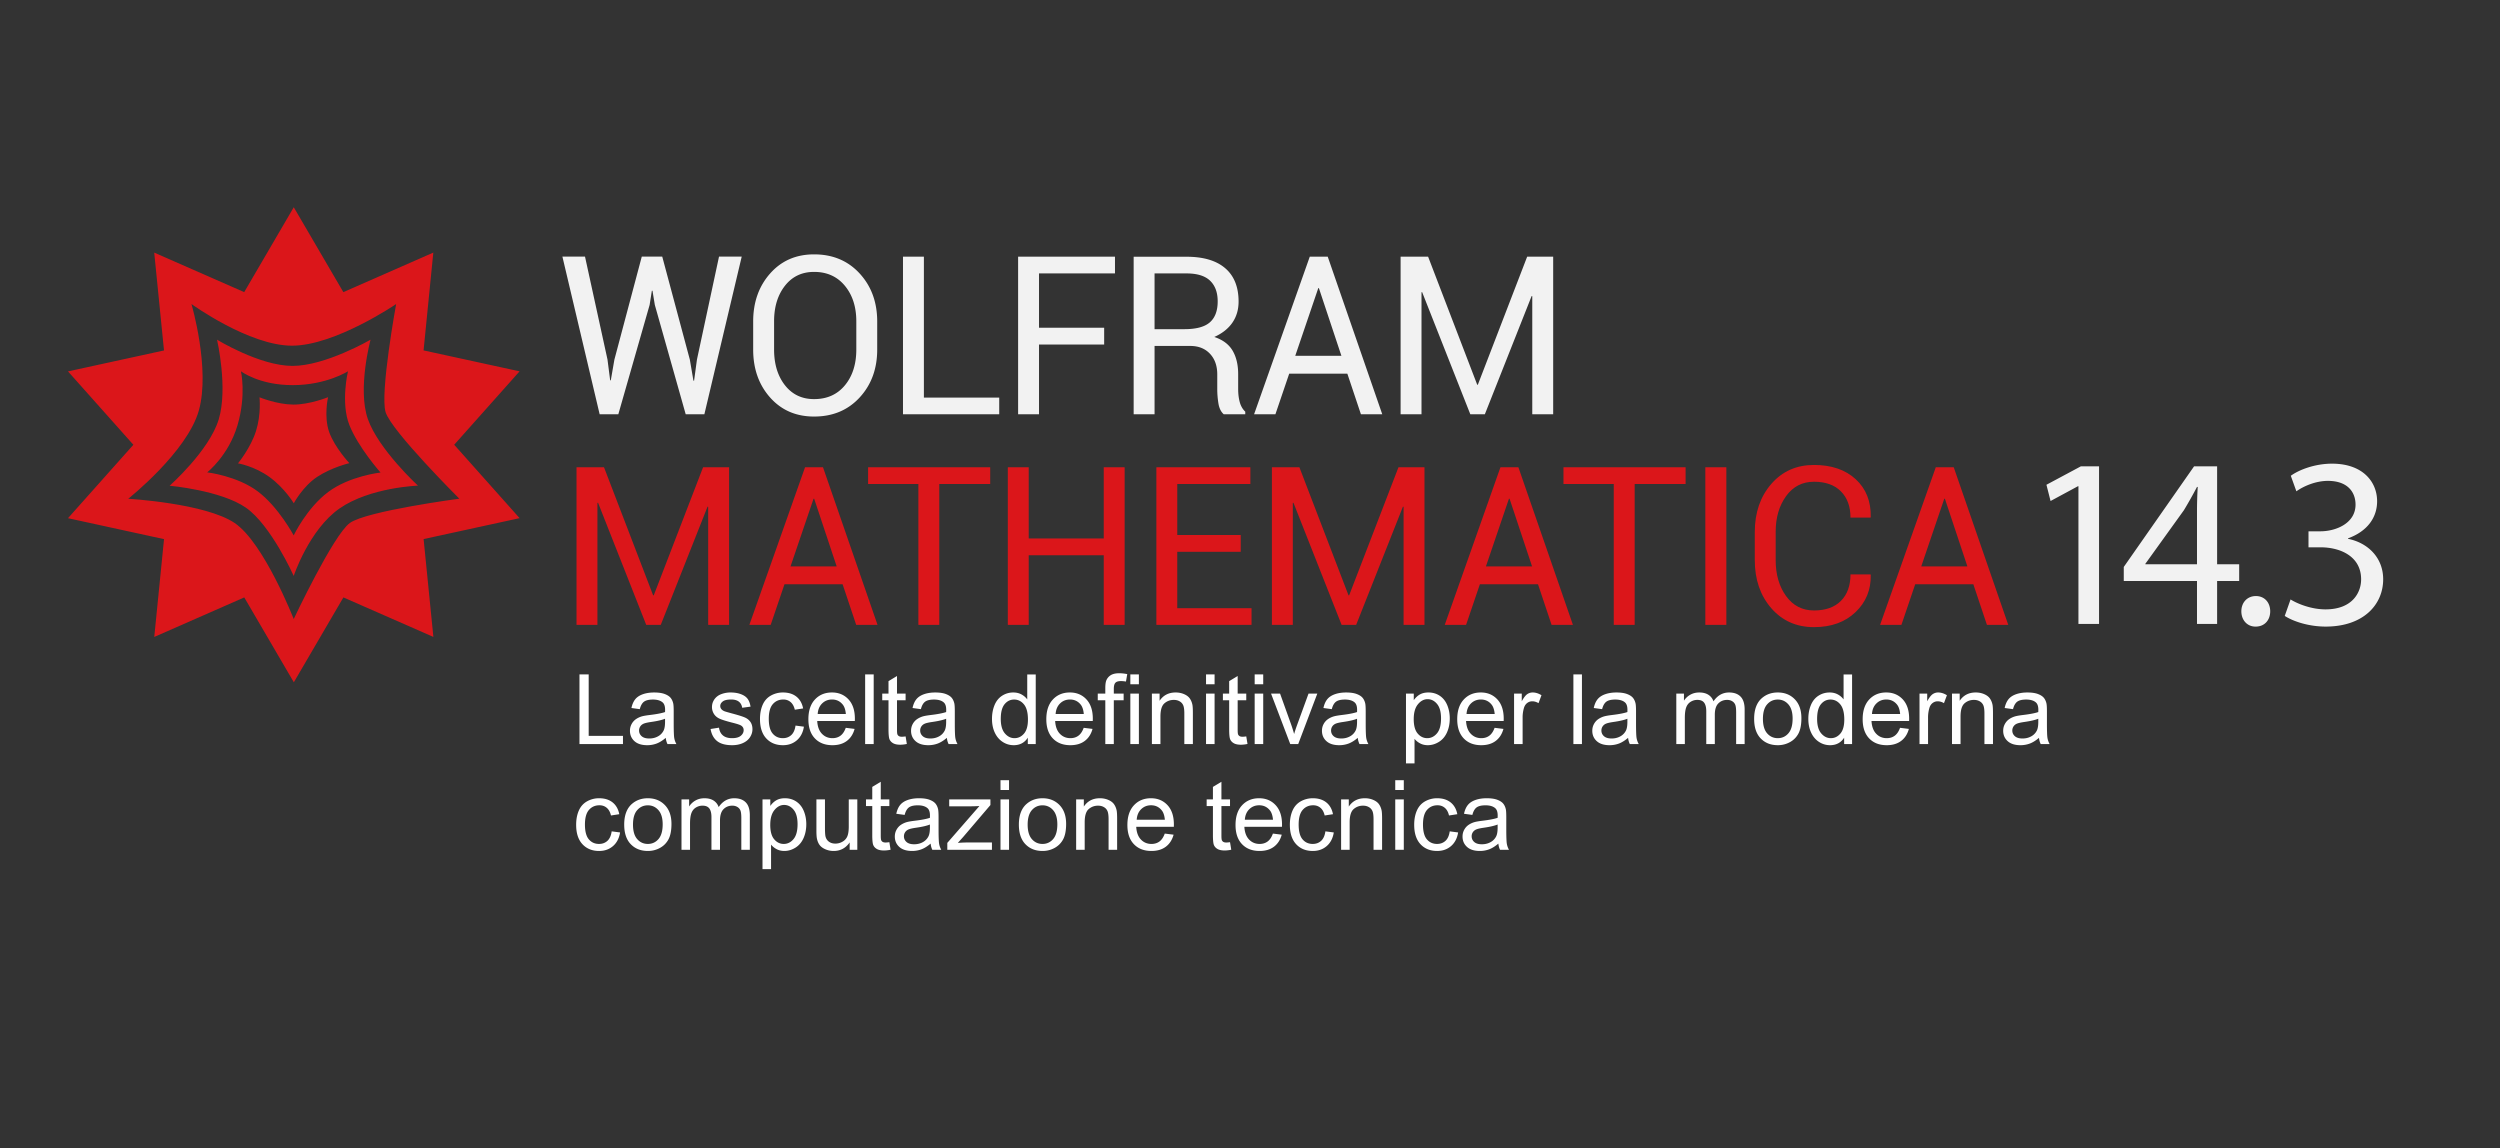<svg xmlns="http://www.w3.org/2000/svg" xml:space="preserve" width="565.472" height="259.705"><rect width="100%" height="100%" fill="#333333" stroke="none"/><path fill="none" d="M0 0h565.471v259.705H0z"/><g fill="#FFF"><path d="M131.07 168.297v-15.748h2.084v13.89h7.756v1.858h-9.84zM150.589 166.89c-.716.609-1.406 1.039-2.068 1.289a5.994 5.994 0 0 1-2.132.376c-1.253 0-2.217-.306-2.89-.918-.673-.612-1.01-1.395-1.01-2.347 0-.559.127-1.069.381-1.531a3.15 3.15 0 0 1 .999-1.112c.412-.279.875-.49 1.391-.634.379-.1.952-.197 1.719-.29 1.561-.186 2.71-.408 3.448-.666.007-.265.011-.433.011-.505 0-.788-.183-1.343-.548-1.665-.494-.437-1.229-.655-2.202-.655-.91 0-1.581.16-2.014.478-.434.319-.754.883-.961 1.692l-1.891-.258c.172-.809.455-1.462.849-1.96.394-.498.963-.881 1.708-1.149.745-.269 1.607-.403 2.589-.403.974 0 1.765.115 2.374.344.608.229 1.056.518 1.343.865.286.348.487.786.602 1.316.064.33.097.924.097 1.783v2.578c0 1.798.041 2.935.124 3.411.082.477.245.933.489 1.37h-2.02a4.084 4.084 0 0 1-.388-1.409zm-.161-4.319c-.702.287-1.755.53-3.158.73-.795.115-1.357.244-1.687.387-.33.144-.584.353-.763.628a1.652 1.652 0 0 0-.269.918c0 .516.195.945.585 1.289.39.344.961.516 1.713.516.745 0 1.407-.163 1.987-.489a3.007 3.007 0 0 0 1.278-1.337c.208-.437.312-1.081.312-1.934v-.708zM160.719 164.892l1.912-.301c.107.767.406 1.354.897 1.762.49.408 1.176.612 2.057.612.888 0 1.547-.181 1.977-.542.43-.361.645-.786.645-1.273 0-.437-.19-.78-.569-1.031-.265-.172-.924-.39-1.977-.655-1.418-.358-2.401-.667-2.949-.929-.548-.261-.963-.623-1.246-1.085a2.873 2.873 0 0 1-.424-1.531c0-.508.116-.979.349-1.413.232-.433.549-.793.951-1.08.301-.222.71-.41 1.23-.564a5.846 5.846 0 0 1 1.67-.231c.895 0 1.681.129 2.358.387s1.176.607 1.499 1.047.544 1.03.666 1.767l-1.891.258c-.086-.587-.335-1.045-.747-1.375-.412-.329-.994-.494-1.746-.494-.888 0-1.522.147-1.901.44-.38.294-.569.638-.569 1.031 0 .251.079.477.236.677.157.208.404.38.741.516.193.072.763.236 1.708.494 1.368.365 2.322.665 2.863.897.541.233.965.571 1.273 1.015.308.444.462.996.462 1.654 0 .645-.188 1.251-.564 1.821s-.918 1.01-1.627 1.321-1.511.467-2.406.467c-1.482 0-2.612-.308-3.389-.924-.779-.615-1.274-1.528-1.489-2.738zM179.937 164.118l1.901.247c-.208 1.311-.74 2.336-1.595 3.078-.856.741-1.907 1.112-3.153 1.112-1.562 0-2.816-.51-3.765-1.531-.949-1.021-1.423-2.483-1.423-4.388 0-1.231.204-2.31.612-3.233s1.029-1.617 1.864-2.079a5.528 5.528 0 0 1 2.723-.693c1.239 0 2.252.313 3.04.94.788.627 1.292 1.517 1.515 2.669l-1.88.29c-.179-.766-.496-1.343-.951-1.729-.455-.387-1.004-.58-1.649-.58-.974 0-1.766.349-2.374 1.047-.609.698-.913 1.803-.913 3.314 0 1.533.293 2.646.881 3.341.587.695 1.354 1.042 2.299 1.042.759 0 1.393-.232 1.901-.698.508-.466.83-1.182.967-2.149zM191.302 164.623l1.998.247c-.315 1.167-.899 2.073-1.751 2.718-.853.645-1.941.967-3.266.967-1.669 0-2.992-.514-3.969-1.542-.978-1.027-1.466-2.469-1.466-4.324 0-1.919.494-3.409 1.482-4.469.988-1.06 2.27-1.59 3.846-1.59 1.525 0 2.771.52 3.738 1.558.967 1.039 1.45 2.5 1.45 4.383 0 .115-.004.287-.011.516h-8.508c.071 1.253.426 2.213 1.063 2.879.637.666 1.432.999 2.385.999.709 0 1.314-.186 1.815-.559.502-.372.9-.967 1.194-1.783zm-6.349-3.126h6.37c-.086-.959-.33-1.679-.73-2.159-.616-.745-1.415-1.117-2.396-1.117-.888 0-1.635.297-2.24.892-.605.594-.939 1.389-1.004 2.384zM195.685 168.297v-15.748h1.934v15.748h-1.934zM204.837 166.567l.279 1.708a7.21 7.21 0 0 1-1.461.172c-.702 0-1.246-.111-1.633-.333s-.659-.514-.816-.875c-.158-.361-.236-1.123-.236-2.283v-6.563h-1.418v-1.504h1.418v-2.825l1.923-1.16v3.985h1.944v1.504h-1.944v6.671c0 .552.034.906.102 1.063a.802.802 0 0 0 .333.376c.154.093.374.14.661.14.214 0 .497-.025.848-.076zM214.172 166.89c-.716.609-1.406 1.039-2.068 1.289a5.994 5.994 0 0 1-2.132.376c-1.253 0-2.217-.306-2.89-.918-.673-.612-1.01-1.395-1.01-2.347 0-.559.127-1.069.381-1.531a3.15 3.15 0 0 1 .999-1.112c.412-.279.875-.49 1.391-.634.379-.1.952-.197 1.719-.29 1.561-.186 2.71-.408 3.448-.666.007-.265.011-.433.011-.505 0-.788-.183-1.343-.548-1.665-.494-.437-1.229-.655-2.202-.655-.91 0-1.581.16-2.014.478-.434.319-.754.883-.961 1.692l-1.891-.258c.172-.809.455-1.462.849-1.96.394-.498.963-.881 1.708-1.149.745-.269 1.607-.403 2.589-.403.974 0 1.765.115 2.374.344.608.229 1.056.518 1.343.865.286.348.487.786.602 1.316.064.33.097.924.097 1.783v2.578c0 1.798.041 2.935.124 3.411.082.477.245.933.489 1.37h-2.02a4.084 4.084 0 0 1-.388-1.409zm-.161-4.319c-.702.287-1.755.53-3.158.73-.795.115-1.357.244-1.687.387-.33.144-.584.353-.763.628a1.652 1.652 0 0 0-.269.918c0 .516.195.945.585 1.289.39.344.961.516 1.713.516.745 0 1.407-.163 1.987-.489a3.007 3.007 0 0 0 1.278-1.337c.208-.437.312-1.081.312-1.934v-.708zM232.477 168.297v-1.439c-.724 1.132-1.787 1.697-3.19 1.697-.91 0-1.746-.251-2.508-.752s-1.354-1.201-1.772-2.1c-.419-.898-.628-1.932-.628-3.099 0-1.139.189-2.171.569-3.099.379-.927.949-1.638 1.708-2.132a4.565 4.565 0 0 1 2.546-.741c.688 0 1.3.145 1.837.435s.974.668 1.311 1.133v-5.65h1.923v15.748h-1.796zm-6.113-5.693c0 1.461.308 2.553.924 3.276.616.724 1.343 1.085 2.181 1.085.845 0 1.563-.345 2.154-1.037.591-.691.886-1.746.886-3.164 0-1.561-.301-2.707-.902-3.438s-1.343-1.096-2.224-1.096c-.859 0-1.578.351-2.154 1.053-.577.703-.865 1.81-.865 3.321zM245.12 164.623l1.998.247c-.315 1.167-.899 2.073-1.751 2.718-.853.645-1.941.967-3.266.967-1.669 0-2.992-.514-3.969-1.542-.978-1.027-1.466-2.469-1.466-4.324 0-1.919.494-3.409 1.482-4.469.988-1.06 2.27-1.59 3.846-1.59 1.525 0 2.771.52 3.738 1.558.967 1.039 1.45 2.5 1.45 4.383 0 .115-.004.287-.011.516h-8.508c.071 1.253.426 2.213 1.063 2.879.637.666 1.432.999 2.385.999.709 0 1.314-.186 1.815-.559.503-.372.9-.967 1.194-1.783zm-6.349-3.126h6.37c-.086-.959-.33-1.679-.73-2.159-.616-.745-1.415-1.117-2.396-1.117-.888 0-1.635.297-2.24.892-.605.594-.939 1.389-1.004 2.384zM250.008 168.297v-9.904H248.3v-1.504h1.708v-1.214c0-.766.068-1.335.204-1.708a2.47 2.47 0 0 1 .983-1.219c.469-.312 1.126-.467 1.971-.467.544 0 1.146.064 1.805.193l-.29 1.687a6.55 6.55 0 0 0-1.139-.107c-.587 0-1.003.125-1.246.376-.244.251-.365.72-.365 1.407v1.053h2.224v1.504h-2.224v9.904h-1.923zM255.669 154.772v-2.224h1.934v2.224h-1.934zm0 13.525v-11.408h1.934v11.408h-1.934zM260.546 168.297v-11.408h1.74v1.622c.838-1.253 2.048-1.88 3.631-1.88.688 0 1.319.124 1.896.371.576.247 1.008.571 1.294.972.286.401.487.877.602 1.429.071.358.107.985.107 1.88v7.015h-1.934v-6.939c0-.788-.075-1.376-.226-1.767a1.86 1.86 0 0 0-.8-.935c-.383-.232-.833-.349-1.348-.349-.824 0-1.535.262-2.132.784-.598.523-.897 1.515-.897 2.976v6.23h-1.933zM272.792 154.772v-2.224h1.934v2.224h-1.934zm0 13.525v-11.408h1.934v11.408h-1.934zM281.891 166.567l.279 1.708a7.21 7.21 0 0 1-1.461.172c-.702 0-1.246-.111-1.633-.333s-.659-.514-.816-.875c-.158-.361-.236-1.123-.236-2.283v-6.563h-1.418v-1.504h1.418v-2.825l1.923-1.16v3.985h1.944v1.504h-1.944v6.671c0 .552.034.906.102 1.063a.802.802 0 0 0 .333.376c.154.093.374.14.661.14.214 0 .497-.025.848-.076zM283.792 154.772v-2.224h1.934v2.224h-1.934zm0 13.525v-11.408h1.934v11.408h-1.934zM291.838 168.297l-4.34-11.408h2.041l2.449 6.832c.265.738.508 1.504.73 2.299.172-.602.412-1.325.72-2.17l2.535-6.961h1.987l-4.318 11.408h-1.804zM307.113 166.89c-.716.609-1.406 1.039-2.068 1.289a5.994 5.994 0 0 1-2.132.376c-1.253 0-2.217-.306-2.89-.918-.673-.612-1.01-1.395-1.01-2.347 0-.559.127-1.069.381-1.531a3.15 3.15 0 0 1 .999-1.112c.412-.279.875-.49 1.391-.634.379-.1.952-.197 1.719-.29 1.561-.186 2.71-.408 3.448-.666.007-.265.011-.433.011-.505 0-.788-.183-1.343-.548-1.665-.494-.437-1.229-.655-2.202-.655-.91 0-1.581.16-2.014.478-.434.319-.754.883-.961 1.692l-1.891-.258c.172-.809.455-1.462.849-1.96.394-.498.963-.881 1.708-1.149.745-.269 1.607-.403 2.589-.403.974 0 1.765.115 2.374.344.608.229 1.056.518 1.343.865.286.348.487.786.602 1.316.064.33.097.924.097 1.783v2.578c0 1.798.041 2.935.124 3.411.082.477.245.933.489 1.37h-2.02a4.084 4.084 0 0 1-.388-1.409zm-.161-4.319c-.702.287-1.755.53-3.158.73-.795.115-1.357.244-1.687.387-.33.144-.584.353-.763.628a1.652 1.652 0 0 0-.269.918c0 .516.195.945.585 1.289.39.344.961.516 1.713.516.745 0 1.407-.163 1.987-.489a3.007 3.007 0 0 0 1.278-1.337c.208-.437.312-1.081.312-1.934v-.708zM318.017 172.669v-15.78h1.762v1.482c.415-.58.884-1.015 1.407-1.305.522-.29 1.156-.435 1.901-.435.974 0 1.833.251 2.578.752.745.501 1.307 1.208 1.687 2.122.379.913.569 1.914.569 3.002 0 1.167-.209 2.218-.628 3.153s-1.028 1.651-1.826 2.148c-.799.498-1.638.747-2.519.747-.645 0-1.223-.136-1.735-.408a3.948 3.948 0 0 1-1.262-1.031v5.554h-1.934zm1.751-10.012c0 1.468.297 2.553.892 3.255.594.702 1.314 1.053 2.159 1.053.859 0 1.595-.363 2.208-1.09.612-.727.918-1.853.918-3.378 0-1.454-.299-2.542-.897-3.266-.598-.723-1.313-1.085-2.143-1.085-.824 0-1.552.385-2.186 1.155-.635.769-.951 1.888-.951 3.356zM338.062 164.623l1.998.247c-.315 1.167-.899 2.073-1.751 2.718-.853.645-1.941.967-3.266.967-1.669 0-2.992-.514-3.969-1.542-.978-1.027-1.466-2.469-1.466-4.324 0-1.919.494-3.409 1.482-4.469.988-1.06 2.27-1.59 3.846-1.59 1.525 0 2.771.52 3.738 1.558.967 1.039 1.45 2.5 1.45 4.383 0 .115-.004.287-.011.516h-8.508c.071 1.253.426 2.213 1.063 2.879.637.666 1.432.999 2.385.999.709 0 1.314-.186 1.815-.559.502-.372.9-.967 1.194-1.783zm-6.349-3.126h6.37c-.086-.959-.33-1.679-.73-2.159-.616-.745-1.415-1.117-2.396-1.117-.888 0-1.635.297-2.24.892-.605.594-.94 1.389-1.004 2.384zM342.466 168.297v-11.408h1.74v1.729c.444-.809.854-1.343 1.23-1.601s.79-.387 1.241-.387c.651 0 1.314.208 1.987.623l-.666 1.794c-.473-.279-.945-.419-1.418-.419-.423 0-.802.127-1.139.381-.337.254-.577.607-.72 1.058a7.527 7.527 0 0 0-.322 2.256v5.973h-1.933zM355.883 168.297v-15.748h1.934v15.748h-1.934zM368.258 166.89c-.716.609-1.405 1.039-2.067 1.289a5.996 5.996 0 0 1-2.133.376c-1.253 0-2.217-.306-2.89-.918s-1.01-1.395-1.01-2.347c0-.559.127-1.069.382-1.531.254-.462.587-.833.998-1.112.412-.279.876-.49 1.392-.634.38-.1.952-.197 1.719-.29 1.562-.186 2.711-.408 3.448-.666.007-.265.011-.433.011-.505 0-.788-.183-1.343-.548-1.665-.494-.437-1.229-.655-2.202-.655-.909 0-1.581.16-2.015.478-.433.319-.753.883-.961 1.692l-1.891-.258c.172-.809.455-1.462.849-1.96.394-.498.963-.881 1.708-1.149s1.607-.403 2.589-.403c.974 0 1.766.115 2.374.344.608.229 1.057.518 1.343.865.286.348.487.786.602 1.316.064.33.097.924.097 1.783v2.578c0 1.798.041 2.935.123 3.411.083.477.246.933.489 1.37h-2.02a4.106 4.106 0 0 1-.387-1.409zm-.161-4.319c-.702.287-1.755.53-3.158.73-.795.115-1.357.244-1.687.387a1.693 1.693 0 0 0-.763.628 1.652 1.652 0 0 0-.269.918c0 .516.195.945.585 1.289.391.344.962.516 1.714.516.745 0 1.407-.163 1.987-.489a3.007 3.007 0 0 0 1.278-1.337c.208-.437.312-1.081.312-1.934v-.708zM379.161 168.297v-11.408h1.729v1.601a4.056 4.056 0 0 1 1.429-1.348c.595-.34 1.271-.51 2.03-.51.845 0 1.538.176 2.079.526.54.351.922.842 1.144 1.472.902-1.332 2.077-1.998 3.523-1.998 1.132 0 2.002.313 2.61.94.608.627.913 1.592.913 2.895v7.831h-1.923v-7.187c0-.773-.063-1.33-.188-1.67a1.628 1.628 0 0 0-.683-.822c-.329-.208-.716-.312-1.16-.312-.802 0-1.468.267-1.998.8-.53.534-.795 1.388-.795 2.562v6.628h-1.934v-7.412c0-.859-.157-1.504-.473-1.934s-.831-.645-1.547-.645c-.544 0-1.048.144-1.509.43-.463.287-.797.706-1.005 1.257-.208.552-.312 1.347-.312 2.385v5.919h-1.93zM396.768 162.593c0-2.112.587-3.677 1.762-4.694.981-.845 2.177-1.268 3.588-1.268 1.568 0 2.851.514 3.846 1.542.995 1.028 1.493 2.448 1.493 4.259 0 1.468-.221 2.623-.66 3.464a4.673 4.673 0 0 1-1.924 1.96 5.602 5.602 0 0 1-2.755.698c-1.597 0-2.888-.512-3.872-1.536-.986-1.023-1.478-2.498-1.478-4.425zm1.987 0c0 1.461.318 2.555.956 3.282.638.727 1.439 1.09 2.406 1.09.96 0 1.758-.365 2.396-1.096s.956-1.844.956-3.341c0-1.411-.32-2.479-.962-3.207-.641-.727-1.438-1.09-2.39-1.09-.967 0-1.769.362-2.406 1.085-.638.724-.956 1.816-.956 3.277zM417.124 168.297v-1.439c-.724 1.132-1.787 1.697-3.19 1.697a4.483 4.483 0 0 1-2.509-.752c-.762-.501-1.354-1.201-1.771-2.1-.42-.898-.629-1.932-.629-3.099 0-1.139.189-2.171.569-3.099.38-.927.949-1.638 1.708-2.132s1.607-.741 2.546-.741c.688 0 1.3.145 1.837.435s.974.668 1.311 1.133v-5.65h1.923v15.748h-1.795zm-6.112-5.693c0 1.461.308 2.553.924 3.276.616.724 1.343 1.085 2.181 1.085.845 0 1.563-.345 2.154-1.037.59-.691.886-1.746.886-3.164 0-1.561-.301-2.707-.902-3.438s-1.343-1.096-2.224-1.096c-.859 0-1.577.351-2.154 1.053-.577.703-.865 1.81-.865 3.321zM429.768 164.623l1.998.247c-.315 1.167-.898 2.073-1.751 2.718s-1.94.967-3.266.967c-1.669 0-2.992-.514-3.969-1.542-.979-1.027-1.467-2.469-1.467-4.324 0-1.919.494-3.409 1.482-4.469.988-1.06 2.271-1.59 3.846-1.59 1.525 0 2.771.52 3.738 1.558.967 1.039 1.45 2.5 1.45 4.383 0 .115-.004.287-.011.516h-8.508c.071 1.253.426 2.213 1.063 2.879s1.433.999 2.385.999c.709 0 1.314-.186 1.815-.559.503-.372.901-.967 1.195-1.783zm-6.349-3.126h6.37c-.086-.959-.329-1.679-.73-2.159-.616-.745-1.414-1.117-2.396-1.117-.888 0-1.635.297-2.24.892-.605.594-.94 1.389-1.004 2.384zM434.172 168.297v-11.408h1.74v1.729c.444-.809.854-1.343 1.229-1.601a2.15 2.15 0 0 1 1.241-.387c.651 0 1.314.208 1.987.623l-.666 1.794c-.473-.279-.945-.419-1.418-.419-.423 0-.802.127-1.139.381-.337.254-.576.607-.72 1.058a7.527 7.527 0 0 0-.322 2.256v5.973h-1.932zM441.52 168.297v-11.408h1.74v1.622c.838-1.253 2.048-1.88 3.631-1.88.688 0 1.319.124 1.896.371s1.009.571 1.295.972c.286.401.487.877.602 1.429.071.358.107.985.107 1.88v7.015h-1.934v-6.939c0-.788-.075-1.376-.226-1.767a1.86 1.86 0 0 0-.8-.935c-.384-.232-.833-.349-1.349-.349-.823 0-1.534.262-2.132.784-.599.523-.897 1.515-.897 2.976v6.23h-1.933zM461.199 166.89c-.716.609-1.405 1.039-2.067 1.289a5.996 5.996 0 0 1-2.133.376c-1.253 0-2.217-.306-2.89-.918s-1.01-1.395-1.01-2.347c0-.559.127-1.069.382-1.531.254-.462.587-.833.998-1.112.412-.279.876-.49 1.392-.634.38-.1.952-.197 1.719-.29 1.562-.186 2.711-.408 3.448-.666.007-.265.011-.433.011-.505 0-.788-.183-1.343-.548-1.665-.494-.437-1.229-.655-2.202-.655-.909 0-1.581.16-2.015.478-.433.319-.753.883-.961 1.692l-1.891-.258c.172-.809.455-1.462.849-1.96.394-.498.963-.881 1.708-1.149s1.607-.403 2.589-.403c.974 0 1.766.115 2.374.344.608.229 1.057.518 1.343.865.286.348.487.786.602 1.316.064.33.097.924.097 1.783v2.578c0 1.798.041 2.935.123 3.411.083.477.246.933.489 1.37h-2.02a4.151 4.151 0 0 1-.387-1.409zm-.161-4.319c-.702.287-1.755.53-3.158.73-.795.115-1.357.244-1.687.387a1.693 1.693 0 0 0-.763.628 1.652 1.652 0 0 0-.269.918c0 .516.195.945.585 1.289.391.344.962.516 1.714.516.745 0 1.407-.163 1.987-.489a3.007 3.007 0 0 0 1.278-1.337c.208-.437.312-1.081.312-1.934v-.708zM138.354 188.042l1.901.247c-.208 1.311-.74 2.337-1.595 3.077-.856.742-1.907 1.112-3.153 1.112-1.562 0-2.816-.511-3.765-1.53-.949-1.021-1.423-2.483-1.423-4.389 0-1.231.204-2.31.612-3.233s1.029-1.616 1.864-2.079a5.528 5.528 0 0 1 2.723-.693c1.239 0 2.252.313 3.04.94.788.626 1.292 1.516 1.515 2.669l-1.88.29c-.179-.767-.496-1.343-.951-1.729-.455-.387-1.004-.58-1.649-.58-.974 0-1.766.349-2.374 1.048-.609.697-.913 1.803-.913 3.313 0 1.532.293 2.646.881 3.341.587.694 1.354 1.042 2.299 1.042.759 0 1.393-.232 1.901-.698.508-.465.83-1.181.967-2.148zM141.189 186.517c0-2.112.587-3.678 1.762-4.694.981-.845 2.177-1.268 3.588-1.268 1.568 0 2.85.514 3.846 1.542.995 1.027 1.493 2.447 1.493 4.259 0 1.468-.22 2.623-.661 3.464a4.678 4.678 0 0 1-1.923 1.961 5.594 5.594 0 0 1-2.755.698c-1.597 0-2.888-.512-3.873-1.536-.984-1.025-1.477-2.5-1.477-4.426zm1.988 0c0 1.461.318 2.555.956 3.281.637.728 1.439 1.091 2.406 1.091.959 0 1.758-.365 2.396-1.096.637-.73.956-1.844.956-3.341 0-1.411-.321-2.479-.961-3.207-.641-.727-1.438-1.09-2.39-1.09-.967 0-1.769.361-2.406 1.085-.639.724-.957 1.816-.957 3.277zM154.145 192.221v-11.408h1.729v1.601a4.056 4.056 0 0 1 1.429-1.348c.594-.34 1.271-.51 2.03-.51.845 0 1.538.176 2.079.526.541.351.922.842 1.144 1.472.902-1.332 2.077-1.998 3.523-1.998 1.131 0 2.001.313 2.61.94.608.626.913 1.591.913 2.895v7.831h-1.923v-7.187c0-.773-.063-1.33-.188-1.67a1.617 1.617 0 0 0-.682-.822c-.33-.208-.716-.312-1.16-.312-.802 0-1.468.267-1.998.8-.53.534-.795 1.388-.795 2.563v6.628h-1.934v-7.412c0-.859-.158-1.504-.473-1.934-.315-.43-.831-.645-1.547-.645-.544 0-1.047.144-1.509.43s-.797.705-1.004 1.257c-.208.552-.312 1.347-.312 2.385v5.919h-1.932zM172.471 196.593v-15.78h1.762v1.482c.415-.58.884-1.015 1.407-1.305.522-.29 1.156-.435 1.901-.435.974 0 1.833.251 2.578.752.745.501 1.307 1.208 1.687 2.122.379.912.569 1.913.569 3.002 0 1.167-.209 2.219-.628 3.152-.419.936-1.028 1.651-1.826 2.148-.799.498-1.638.747-2.519.747-.645 0-1.223-.136-1.735-.408a3.948 3.948 0 0 1-1.262-1.031v5.554h-1.934zm1.751-10.012c0 1.468.297 2.553.892 3.255.594.702 1.314 1.053 2.159 1.053.859 0 1.595-.363 2.208-1.091.612-.727.918-1.853.918-3.378 0-1.454-.299-2.542-.897-3.266-.598-.724-1.313-1.085-2.143-1.085-.824 0-1.552.385-2.186 1.154-.634.771-.951 1.89-.951 3.358zM192.183 192.221v-1.676c-.888 1.289-2.095 1.934-3.62 1.934a4.607 4.607 0 0 1-1.885-.387c-.584-.258-1.017-.582-1.3-.972-.283-.391-.482-.869-.596-1.435-.079-.38-.118-.981-.118-1.805v-7.068h1.934v6.327c0 1.01.039 1.69.118 2.041.122.509.379.908.773 1.197.394.291.881.436 1.461.436s1.124-.148 1.633-.445a2.487 2.487 0 0 0 1.08-1.215c.211-.512.317-1.255.317-2.229v-6.112h1.934v11.408h-1.731zM201.163 190.491l.279 1.708a7.21 7.21 0 0 1-1.461.172c-.702 0-1.246-.111-1.633-.333s-.659-.514-.816-.875c-.158-.362-.236-1.123-.236-2.283v-6.563h-1.418v-1.504h1.418v-2.825l1.923-1.16v3.985h1.944v1.504h-1.944v6.671c0 .552.034.906.102 1.063a.807.807 0 0 0 .333.376c.154.093.374.14.661.14.214-.001.497-.026.848-.076zM210.498 190.813c-.716.608-1.406 1.038-2.068 1.289a5.972 5.972 0 0 1-2.132.376c-1.253 0-2.217-.306-2.89-.919-.673-.611-1.01-1.395-1.01-2.347 0-.559.127-1.069.381-1.53.254-.463.587-.833.999-1.112.412-.279.875-.49 1.391-.634.379-.101.952-.197 1.719-.29 1.561-.187 2.71-.408 3.448-.666.007-.265.011-.434.011-.505 0-.788-.183-1.343-.548-1.665-.494-.437-1.229-.655-2.202-.655-.91 0-1.581.159-2.014.479-.434.318-.754.882-.961 1.691l-1.891-.258c.172-.81.455-1.463.849-1.961.394-.497.963-.88 1.708-1.149s1.607-.403 2.589-.403c.974 0 1.765.115 2.374.344.608.229 1.056.518 1.343.864.286.348.487.786.602 1.316.064.329.097.924.097 1.783v2.578c0 1.798.041 2.935.124 3.41.082.477.245.934.489 1.37h-2.02c-.202-.4-.331-.868-.388-1.406zm-.161-4.318c-.702.286-1.755.53-3.158.73-.795.114-1.357.243-1.687.387-.33.144-.584.353-.763.629a1.647 1.647 0 0 0-.269.918c0 .516.195.945.585 1.289.39.344.961.516 1.713.516.745 0 1.407-.163 1.987-.488a3.01 3.01 0 0 0 1.278-1.338c.208-.437.312-1.081.312-1.934v-.709zM214.269 192.221v-1.568l7.262-8.336c-.824.043-1.551.064-2.181.064h-4.651v-1.568h9.324v1.278l-6.177 7.24-1.192 1.321a33.216 33.216 0 0 1 2.438-.097h5.274v1.665h-10.097zM226.3 178.696v-2.224h1.934v2.224H226.3zm0 13.525v-11.408h1.934v11.408H226.3zM230.457 186.517c0-2.112.587-3.678 1.762-4.694.981-.845 2.177-1.268 3.588-1.268 1.568 0 2.85.514 3.846 1.542.995 1.027 1.493 2.447 1.493 4.259 0 1.468-.22 2.623-.661 3.464a4.678 4.678 0 0 1-1.923 1.961 5.594 5.594 0 0 1-2.755.698c-1.597 0-2.888-.512-3.873-1.536-.985-1.025-1.477-2.5-1.477-4.426zm1.987 0c0 1.461.318 2.555.956 3.281.637.728 1.439 1.091 2.406 1.091.959 0 1.758-.365 2.396-1.096.637-.73.956-1.844.956-3.341 0-1.411-.321-2.479-.961-3.207-.641-.727-1.438-1.09-2.39-1.09-.967 0-1.769.361-2.406 1.085-.638.724-.957 1.816-.957 3.277zM243.412 192.221v-11.408h1.74v1.622c.838-1.253 2.048-1.88 3.631-1.88.688 0 1.319.124 1.896.371.576.247 1.008.571 1.294.972.286.401.487.877.602 1.429.071.358.107.984.107 1.88v7.015h-1.934v-6.939c0-.788-.075-1.377-.226-1.767a1.862 1.862 0 0 0-.8-.936c-.383-.232-.833-.349-1.348-.349-.824 0-1.535.262-2.132.784-.598.522-.897 1.515-.897 2.976v6.23h-1.933zM263.457 188.547l1.998.247c-.315 1.167-.899 2.073-1.751 2.718-.853.645-1.941.967-3.266.967-1.669 0-2.992-.514-3.969-1.542-.978-1.027-1.466-2.469-1.466-4.323 0-1.919.494-3.409 1.482-4.469s2.27-1.59 3.846-1.59c1.525 0 2.771.52 3.738 1.558s1.45 2.499 1.45 4.383c0 .114-.004.286-.011.516H257c.071 1.253.426 2.213 1.063 2.879.637.666 1.432.999 2.385.999.709 0 1.314-.187 1.815-.559.503-.373.9-.968 1.194-1.784zm-6.349-3.126h6.37c-.086-.96-.33-1.68-.73-2.159-.616-.745-1.415-1.117-2.396-1.117-.888 0-1.635.297-2.24.892-.605.594-.939 1.389-1.004 2.384zM278.217 190.491l.279 1.708a7.21 7.21 0 0 1-1.461.172c-.702 0-1.246-.111-1.633-.333s-.659-.514-.816-.875c-.158-.362-.236-1.123-.236-2.283v-6.563h-1.418v-1.504h1.418v-2.825l1.923-1.16v3.985h1.944v1.504h-1.944v6.671c0 .552.034.906.102 1.063a.807.807 0 0 0 .333.376c.154.093.374.14.661.14.214-.001.497-.026.848-.076zM287.917 188.547l1.998.247c-.315 1.167-.899 2.073-1.751 2.718-.853.645-1.941.967-3.266.967-1.669 0-2.992-.514-3.969-1.542-.978-1.027-1.466-2.469-1.466-4.323 0-1.919.494-3.409 1.482-4.469s2.27-1.59 3.846-1.59c1.525 0 2.771.52 3.738 1.558s1.45 2.499 1.45 4.383c0 .114-.004.286-.011.516h-8.508c.071 1.253.426 2.213 1.063 2.879.637.666 1.432.999 2.385.999.709 0 1.314-.187 1.815-.559.503-.373.9-.968 1.194-1.784zm-6.349-3.126h6.37c-.086-.96-.33-1.68-.73-2.159-.616-.745-1.415-1.117-2.396-1.117-.888 0-1.635.297-2.24.892-.605.594-.939 1.389-1.004 2.384zM299.787 188.042l1.901.247c-.208 1.311-.74 2.337-1.595 3.077-.856.742-1.907 1.112-3.153 1.112-1.562 0-2.816-.511-3.765-1.53-.949-1.021-1.423-2.483-1.423-4.389 0-1.231.204-2.31.612-3.233s1.029-1.616 1.864-2.079a5.528 5.528 0 0 1 2.723-.693c1.239 0 2.252.313 3.04.94.788.626 1.292 1.516 1.515 2.669l-1.88.29c-.179-.767-.496-1.343-.951-1.729-.455-.387-1.004-.58-1.649-.58-.974 0-1.766.349-2.374 1.048-.609.697-.913 1.803-.913 3.313 0 1.532.293 2.646.881 3.341.587.694 1.354 1.042 2.299 1.042.759 0 1.393-.232 1.901-.698.509-.465.831-1.181.967-2.148zM303.343 192.221v-11.408h1.74v1.622c.838-1.253 2.048-1.88 3.631-1.88.688 0 1.319.124 1.896.371.576.247 1.008.571 1.294.972.286.401.487.877.602 1.429.071.358.107.984.107 1.88v7.015h-1.934v-6.939c0-.788-.075-1.377-.226-1.767a1.862 1.862 0 0 0-.8-.936c-.383-.232-.833-.349-1.348-.349-.824 0-1.535.262-2.132.784-.598.522-.897 1.515-.897 2.976v6.23h-1.933zM315.589 178.696v-2.224h1.934v2.224h-1.934zm0 13.525v-11.408h1.934v11.408h-1.934zM327.91 188.042l1.901.247c-.208 1.311-.74 2.337-1.595 3.077-.856.742-1.907 1.112-3.153 1.112-1.562 0-2.816-.511-3.765-1.53-.949-1.021-1.423-2.483-1.423-4.389 0-1.231.204-2.31.612-3.233s1.029-1.616 1.864-2.079a5.528 5.528 0 0 1 2.723-.693c1.239 0 2.252.313 3.04.94.788.626 1.292 1.516 1.515 2.669l-1.88.29c-.179-.767-.496-1.343-.951-1.729-.455-.387-1.004-.58-1.649-.58-.974 0-1.766.349-2.374 1.048-.609.697-.913 1.803-.913 3.313 0 1.532.293 2.646.881 3.341.587.694 1.354 1.042 2.299 1.042.759 0 1.393-.232 1.901-.698.509-.465.831-1.181.967-2.148zM338.91 190.813c-.716.608-1.406 1.038-2.068 1.289a5.972 5.972 0 0 1-2.132.376c-1.253 0-2.217-.306-2.89-.919-.673-.611-1.01-1.395-1.01-2.347 0-.559.127-1.069.381-1.53.254-.463.587-.833.999-1.112.412-.279.875-.49 1.391-.634.379-.101.952-.197 1.719-.29 1.561-.187 2.71-.408 3.448-.666.007-.265.011-.434.011-.505 0-.788-.183-1.343-.548-1.665-.494-.437-1.229-.655-2.202-.655-.91 0-1.581.159-2.014.479-.434.318-.754.882-.961 1.691l-1.891-.258c.172-.81.455-1.463.849-1.961.394-.497.963-.88 1.708-1.149s1.607-.403 2.589-.403c.974 0 1.765.115 2.374.344.608.229 1.056.518 1.343.864.286.348.487.786.602 1.316.064.329.097.924.097 1.783v2.578c0 1.798.041 2.935.124 3.41.082.477.245.934.489 1.37h-2.02c-.202-.4-.331-.868-.388-1.406zm-.161-4.318c-.702.286-1.755.53-3.158.73-.795.114-1.357.243-1.687.387-.33.144-.584.353-.763.629a1.647 1.647 0 0 0-.269.918c0 .516.195.945.585 1.289.39.344.961.516 1.713.516.745 0 1.407-.163 1.987-.488a3.01 3.01 0 0 0 1.278-1.338c.208-.437.312-1.081.312-1.934v-.709z"/></g><path fill="#DB161A" d="M83.2 94.772c-2.384-6.844.615-17.94.615-17.94s-10.22 5.943-17.661 5.931c-7.444-.014-17.062-5.936-17.062-5.936s2.528 10.987.37 18.064-11.093 14.973-11.093 14.973 11.583 1.034 17.244 4.961c5.663 3.925 10.823 15.439 10.823 15.439s3.484-10.483 10.38-15.268c6.891-4.779 17.718-5.151 17.718-5.151s-8.943-8.231-11.334-15.073m-8.976 16.516c-4.858 3.645-7.795 9.811-7.795 9.811s-3.427-6.411-8.105-9.936c-4.681-3.533-11.457-4.323-11.457-4.323s4.807-3.752 6.847-10.632c2.035-6.877.784-12.231.784-12.231s4.119 3.147 11.73 3.136c7.613-.014 12.481-3.136 12.481-3.136s-1.688 7.085.309 12.14c1.994 5.066 7.058 10.764 7.058 10.764s-6.993.764-11.852 4.407m.228-13.573c1.25 3.505 4.565 7.043 4.565 7.043s-4.006.95-7.268 3.1c-3.258 2.148-5.299 5.975-5.299 5.975s-2.071-3.453-5.485-5.928c-3.411-2.481-7.13-3.103-7.13-3.103s2.871-3.49 4.073-7.317c1.205-3.832.789-7.622.789-7.622s3.932 1.613 7.605 1.648c3.666.034 7.901-1.666 7.901-1.666s-.995 4.357.249 7.87m43.077 19.483-14.793-16.602 14.789-16.605-21.718-4.733 2.205-22.127-20.35 8.946-11.216-19.201-11.21 19.201-20.353-8.939 2.212 22.129-21.715 4.737 14.787 16.599-14.787 16.605 21.72 4.735-2.208 22.127 20.354-8.943 11.214 19.197 11.211-19.197 20.352 8.936-2.21-22.13 21.716-4.735zm-51.092 22.818s-6.735-17.243-13.358-21.716c-6.627-4.479-24.073-5.485-24.073-5.485s13.351-10.584 15.978-19.984c2.627-9.399-1.677-24.064-1.677-24.064s13.029 9.423 22.745 9.423c9.72 0 23.551-9.413 23.551-9.413s-3.69 20.181-2.383 24.446c1.308 4.271 16.677 19.575 16.677 19.575s-21.027 2.784-24.772 5.503c-3.737 2.719-12.688 21.715-12.688 21.715"/><path fill="#F2F2F2" d="m137.41 81.336.6 4.677.144.025.816-4.702 6.192-23.289h4.631l6.24 23.289.816 4.775h.144l.648-4.775 4.992-23.289h5.135l-8.447 35.655h-4.224l-6.983-24.733-.528-3.208h-.144l-.504 3.208-7.08 24.733h-4.224l-8.424-35.655h5.112l5.088 23.289zM198.414 79.059c0 4.359-1.324 7.975-3.972 10.849-2.648 2.873-6.083 4.31-10.307 4.31-4.08 0-7.396-1.437-9.947-4.31-2.552-2.874-3.828-6.49-3.828-10.849v-6.342c0-4.342 1.275-7.958 3.828-10.848 2.552-2.89 5.868-4.334 9.947-4.334 4.224 0 7.659 1.441 10.307 4.322s3.972 6.501 3.972 10.86v6.342zm-4.727-6.392c0-3.265-.864-5.942-2.592-8.032-1.728-2.089-4.048-3.134-6.959-3.134-2.752 0-4.948 1.045-6.587 3.134-1.64 2.09-2.46 4.767-2.46 8.032v6.391c0 3.298.82 5.992 2.46 8.081 1.64 2.09 3.835 3.135 6.587 3.135 2.928 0 5.251-1.041 6.972-3.123 1.719-2.081 2.58-4.779 2.58-8.093v-6.391zM208.974 89.932h17.039v3.771h-21.767V58.048h4.728v31.884zM249.749 77.932h-14.735v15.771h-4.728V58.048h21.911v3.796h-17.183v12.293h14.735v3.795zM261.148 78.25v15.452h-4.728v-35.63h11.951c3.824 0 6.744.865 8.759 2.596 2.016 1.73 3.024 4.245 3.024 7.542 0 1.829-.468 3.42-1.404 4.775s-2.3 2.433-4.092 3.232c1.92.637 3.3 1.669 4.14 3.098.84 1.429 1.26 3.196 1.26 5.302v3.355c0 1.11.12 2.106.36 2.987.24.881.656 1.6 1.248 2.155v.588h-4.872c-.624-.555-1.024-1.371-1.2-2.449a20.64 20.64 0 0 1-.264-3.331v-3.257c0-1.926-.552-3.477-1.656-4.653-1.104-1.175-2.584-1.763-4.439-1.763h-8.087zm0-3.795h6.744c2.672 0 4.596-.518 5.771-1.555 1.176-1.036 1.764-2.616 1.764-4.738 0-2.008-.572-3.563-1.716-4.665-1.144-1.102-2.924-1.653-5.34-1.653h-7.224v12.611zM304.754 84.52h-13.151l-3.12 9.183h-4.824l12.599-35.655h4.056l12.335 35.655h-4.824l-3.071-9.183zm-11.783-4.041h10.439l-5.088-15.305h-.144l-5.207 15.305zM334.128 87.018h.144l11.159-28.97h5.88v35.655h-4.728V66.986l-.144-.024-10.583 26.741h-3.288L321.673 66.08l-.144.024v27.598h-4.728V58.048h6.216l11.111 28.97z"/><path fill="#DB161A" d="M147.729 134.654h.144l11.159-28.97h5.88v35.655h-4.728v-26.716l-.144-.024-10.583 26.741h-3.288l-10.896-27.623-.144.024v27.598h-4.728v-35.655h6.216l11.112 28.97zM190.591 132.156H177.44l-3.12 9.183h-4.824l12.599-35.655h4.056l12.335 35.655h-4.824l-3.071-9.183zm-11.783-4.041h10.439l-5.088-15.305h-.144l-5.207 15.305zM223.973 109.48h-11.519v31.859h-4.728V109.48h-11.375v-3.796h27.622v3.796zM254.38 141.339h-4.728v-15.746h-16.967v15.746h-4.728v-35.655h4.728v16.113h16.967v-16.113h4.728v35.655zM280.635 124.81h-14.351v12.758h16.799v3.771h-21.526v-35.655h21.263v3.796h-16.535v11.534h14.351v3.796zM305.018 134.654h.144l11.159-28.97h5.88v35.655h-4.728v-26.716l-.144-.024-10.583 26.741h-3.288l-10.896-27.623-.144.024v27.598h-4.728v-35.655h6.216l11.112 28.97zM347.88 132.156h-13.151l-3.12 9.183h-4.824l12.599-35.655h4.056l12.335 35.655h-4.824l-3.071-9.183zm-11.783-4.041h10.439l-5.088-15.305h-.144l-5.207 15.305zM381.262 109.48h-11.519v31.859h-4.729V109.48H353.64v-3.796h27.622v3.796zM390.479 141.339h-4.752v-35.655h4.752v35.655zM423.093 129.927l.048.147c.064 3.347-1.088 6.146-3.455 8.399-2.368 2.253-5.496 3.379-9.384 3.379-3.952 0-7.172-1.428-9.659-4.285-2.488-2.857-3.731-6.481-3.731-10.873v-6.342c0-4.391 1.243-8.02 3.731-10.885 2.487-2.865 5.707-4.298 9.659-4.298 3.951 0 7.096 1.074 9.432 3.22 2.336 2.147 3.472 4.992 3.407 8.534l-.048.147h-4.535c0-2.498-.721-4.473-2.16-5.926-1.439-1.453-3.472-2.179-6.096-2.179-2.64 0-4.743 1.086-6.312 3.257-1.568 2.171-2.352 4.865-2.352 8.081v6.391c0 3.249.783 5.959 2.352 8.13s3.672 3.257 6.312 3.257c2.624 0 4.656-.723 6.096-2.167 1.439-1.444 2.16-3.44 2.16-5.987h4.535zM446.347 132.156h-13.15l-3.12 9.183h-4.823l12.599-35.655h4.056l12.335 35.655h-4.823l-3.074-9.183zm-11.784-4.041h10.439l-5.087-15.305h-.145l-5.207 15.305z"/><g fill="#F2F2F2"><path d="M470.119 109.977h-.109l-6.197 3.345-.932-3.674 7.787-4.168h4.113v35.646h-4.662v-31.149zM496.936 141.125v-9.707h-16.563v-3.181l15.904-22.759h5.209v22.155h4.99v3.784h-4.99v9.707h-4.55zm0-13.49v-11.9c0-1.864.055-3.729.164-5.594h-.164a101.585 101.585 0 0 1-2.963 5.265l-8.719 12.12v.109h11.682zM510.15 141.729c-1.865 0-3.182-1.48-3.182-3.455 0-2.029 1.371-3.455 3.291-3.455s3.236 1.426 3.236 3.455c0 1.974-1.262 3.455-3.291 3.455h-.054zM518.1 135.586c1.371.877 4.553 2.249 7.898 2.249 6.195 0 8.115-3.948 8.061-6.91-.055-4.991-4.551-7.129-9.213-7.129h-2.688v-3.619h2.688c3.51 0 7.951-1.81 7.951-6.033 0-2.852-1.809-5.374-6.252-5.374-2.852 0-5.594 1.261-7.129 2.358l-1.262-3.51c1.865-1.371 5.484-2.742 9.324-2.742 7.02 0 10.199 4.168 10.199 8.5 0 3.674-2.193 6.8-6.58 8.391v.109c4.387.877 7.951 4.168 7.951 9.159 0 5.703-4.441 10.693-12.996 10.693-4.004 0-7.514-1.261-9.268-2.413l1.316-3.729z"/></g></svg>